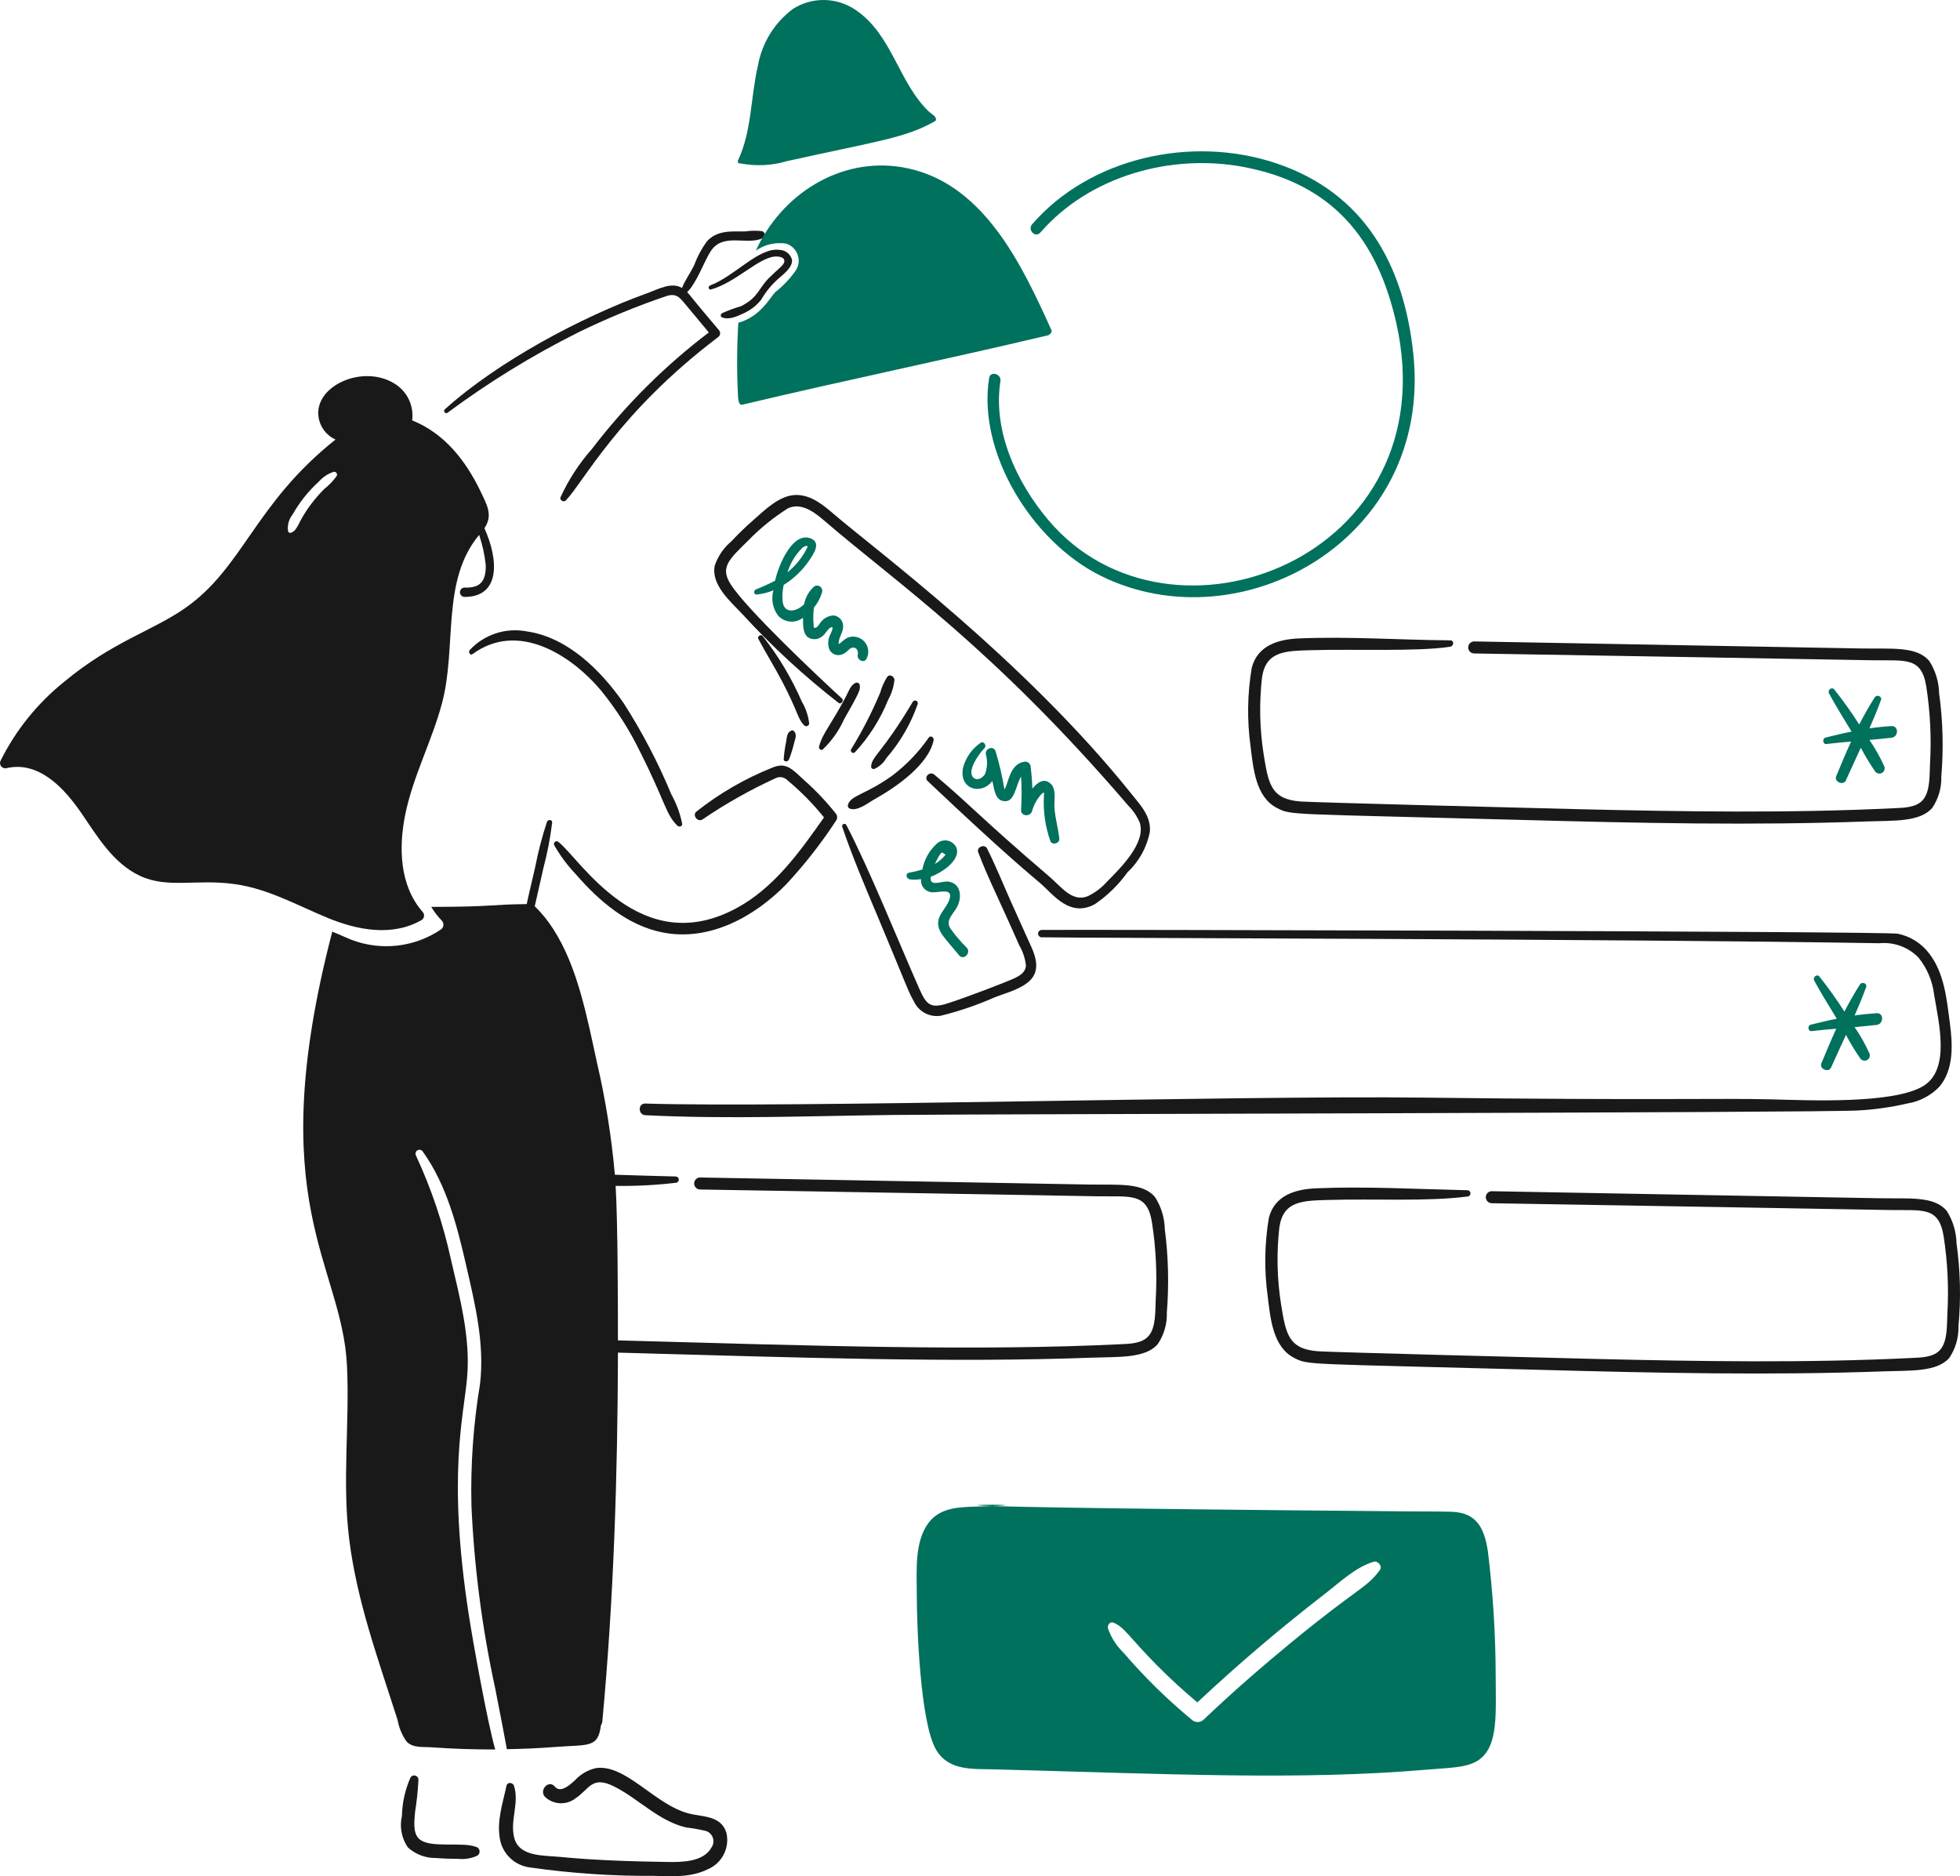 <?xml version="1.0" encoding="UTF-8"?>
<svg width="492px" height="471px" viewBox="0 0 492 471" version="1.1" xmlns="http://www.w3.org/2000/svg" xmlns:xlink="http://www.w3.org/1999/xlink">

<path d="M197.59,40.44 C220.485,35.369 227.319,34.638 234.711,30.411 C234.866,30.325 234.961,30.16 234.957,29.984 C234.957,29.1 233.797,28.613 233.22,28.064 C225.584,20.812 224.028,8.93 215.024,2.667 C210.298,-0.714 203.996,-0.895 199.084,2.209 C194.41,5.675 191.245,10.804 190.244,16.538 C188.397,24.43 188.76,32.809 185.246,40.29 C185.153,40.474 185.178,40.696 185.311,40.855 C185.443,41.014 185.657,41.079 185.855,41.02 C189.756,41.775 193.782,41.576 197.59,40.44 Z" id="Path" fill="#00715D"></path>
<path d="M354.787,89.009 C352.457,66.298 342.332,48.395 320.436,41.02 C298.944,33.786 273.438,39.725 259.083,56.303 C257.85,57.725 259.909,59.812 261.154,58.375 C273.49,44.186 293.918,38.482 312.147,41.909 C334.398,46.095 345.703,59.846 350.489,81.057 C363.752,139.84 293.729,166.827 263.135,130.53 C255.051,120.947 249.199,108.034 251.128,95.682 C251.413,93.853 248.593,93.027 248.293,94.889 C245.305,113.518 258.961,135.998 276.455,144.621 C311.391,161.828 359.58,135.522 354.787,89.009 Z" id="Path" fill="#00715D"></path>
<path d="M118.636,164.193 C129.864,155.943 143.085,164.159 150.823,173.279 C154.787,178.152 158.163,183.475 160.88,189.139 C167.006,201.313 167.177,204.587 170.085,207.31 C170.479,207.677 171.3,207.462 171.243,206.823 C170.735,204.234 169.819,201.743 168.529,199.443 C165.209,191.427 161.181,183.723 156.491,176.424 C150.82,168.285 142.472,159.958 132.2,158.497 C126.944,157.499 121.544,159.272 117.904,163.193 C117.479,163.706 118.023,164.646 118.636,164.193 Z" id="Path" fill="#191919"></path>
<path d="M202.056,196.024 C198.874,193.136 197.421,191.18 193.796,192.732 C186.969,195.468 180.573,199.175 174.803,203.738 C173.708,204.655 175.134,206.476 176.328,205.719 C182.188,201.725 188.377,198.237 194.827,195.291 C195.786,194.883 196.897,195.101 197.631,195.84 C201.004,198.647 204.089,201.782 206.842,205.199 C200.715,213.889 194.353,222.892 184.775,228.034 C160.693,240.954 145.69,215.689 140.185,211.358 C139.94,211.135 139.571,211.119 139.308,211.322 C139.045,211.524 138.966,211.885 139.119,212.179 C140.626,214.819 142.447,217.267 144.543,219.468 C150.398,226.221 157.534,232.331 166.294,234.072 C178.027,236.403 189.34,230.186 197.323,222.027 C201.984,217.024 206.206,211.628 209.941,205.901 C210.265,205.327 210.178,204.61 209.726,204.131 C207.402,201.218 204.837,198.506 202.056,196.024 Z" id="Path" fill="#191919"></path>
<path d="M215.832,172.122 C215.83,171.847 215.682,171.593 215.445,171.456 C215.207,171.318 214.914,171.316 214.675,171.451 C213.483,172.116 213.092,173.404 212.481,174.59 C208.729,181.843 206.433,184.062 205.594,187.456 C205.48,187.917 206.054,188.492 206.508,188.158 C208.772,186.01 210.594,183.439 211.87,180.592 C215.76,173.753 215.956,173.215 215.832,172.122 Z" id="Path" fill="#191919"></path>
<path d="M222.722,169.897 C221.942,171.124 221.346,172.459 220.954,173.86 C218.89,178.79 216.446,183.552 213.644,188.103 C213.499,188.372 213.573,188.706 213.817,188.889 C214.062,189.072 214.403,189.048 214.62,188.834 C218.169,184.996 220.988,180.543 222.94,175.693 C223.804,174.142 224.343,172.43 224.525,170.663 C224.488,169.803 223.328,169.13 222.722,169.897 Z" id="Path" fill="#191919"></path>
<path d="M218.667,192.426 C218.664,192.623 218.754,192.81 218.91,192.93 C219.067,193.05 219.27,193.089 219.46,193.035 C220.745,192.474 221.814,191.511 222.508,190.292 C225.975,186.309 228.645,181.697 230.372,176.706 C230.456,176.376 230.286,176.034 229.971,175.904 C229.656,175.774 229.294,175.895 229.121,176.188 C221.347,189.238 218.851,189.753 218.667,192.426 Z" id="Path" fill="#191919"></path>
<path d="M234.359,185.811 C234.489,185.171 233.663,184.534 233.171,185.109 C230.662,188.738 227.596,191.947 224.087,194.62 C217.23,199.591 213.515,199.578 212.841,202.09 C212.741,202.485 212.969,202.888 213.359,203.005 C215.293,203.696 217.927,201.533 219.545,200.627 C224.975,197.594 233.127,191.929 234.359,185.811 Z" id="Path" fill="#191919"></path>
<path d="M198.703,183.371 C197.486,183.858 197.551,185.049 197.333,186.207 C197.045,187.626 196.84,189.061 196.722,190.504 C196.668,191.299 197.758,191.333 198.033,190.688 C198.572,189.33 199.011,187.933 199.345,186.51 C199.604,185.443 200.138,184.438 199.314,183.555 C199.171,183.369 198.925,183.295 198.703,183.371 L198.703,183.371 Z" id="Path" fill="#191919"></path>
<path d="M283.861,199.104 C257.037,165.607 219.385,137.716 209.545,129.253 C206.826,126.922 203.724,124.254 199.912,124.254 C195.707,124.254 192.023,128.008 189.063,130.595 C187.135,132.28 185.293,134.061 183.545,135.931 C181.632,137.546 180.199,139.655 179.402,142.028 C178.475,146.849 183.397,151.019 186.321,154.132 C193.737,162.24 201.825,169.705 210.5,176.447 C211.14,176.934 211.927,175.875 211.352,175.349 C205.503,170 187.4,152.959 183.405,146.66 C180.722,142.438 182.916,140.49 187.854,135.654 C190.84,132.592 194.174,129.891 197.789,127.606 C201.355,125.956 204.835,128.901 207.391,131.111 C224.74,146.043 249.37,162.737 283.193,202.209 C284.423,203.433 285.406,204.882 286.088,206.478 C287.724,211.464 281.541,217.65 277.859,221.356 C276.512,222.875 274.874,224.109 273.042,224.983 C269.137,226.563 266.338,222.558 263.461,220.105 C245.758,204.955 244.103,202.525 234.538,194.462 C233.412,193.514 231.796,195.071 232.891,196.107 C252.912,215.054 258.858,219.735 261.512,222.053 C264.337,224.524 268.601,230.438 274.86,226.962 C278.019,224.807 280.773,222.114 282.999,219.004 C285.898,216.297 287.871,212.744 288.636,208.851 C288.996,204.867 286.207,202.031 283.861,199.104 Z" id="Path" fill="#191919"></path>
<path d="M201.844,182.06 C202.04,182.278 202.346,182.359 202.624,182.266 C202.901,182.173 203.098,181.924 203.123,181.633 C202.906,179.705 202.283,177.845 201.295,176.175 C198.733,170.279 195.427,164.736 191.455,159.681 C190.976,159.126 190.018,159.745 190.358,160.383 C192.313,164.056 194.514,167.573 196.425,171.236 C200.459,178.991 200.213,180.431 201.844,182.06 Z" id="Path" fill="#191919"></path>
<path d="M253.443,225.628 C251.589,221.418 249.841,217.124 247.775,213.005 C247.164,211.788 245.053,212.643 245.551,213.951 C248.068,220.582 250.426,224.97 255.851,237.304 C256.746,238.839 257.317,240.542 257.529,242.306 C257.498,244.013 256.097,244.87 254.725,245.536 C252.912,246.419 242.296,250.494 237.687,251.939 C233.51,253.25 232.477,252.079 230.799,248.282 C225.167,235.535 218.331,218.416 212.45,207.097 C212.304,206.848 211.994,206.748 211.73,206.864 C211.465,206.981 211.33,207.277 211.415,207.553 C214.019,215.223 217.204,222.675 220.343,230.145 C228.111,248.652 227.816,248.559 229.457,251.488 C230.686,254.043 233.466,255.464 236.255,254.964 C240.86,253.82 245.357,252.279 249.696,250.359 C252.56,249.232 256.522,248.287 258.718,245.956 C260.914,243.624 260.139,240.516 258.961,237.877 C257.146,233.784 255.245,229.712 253.443,225.628 Z" id="Path" fill="#191919"></path>
<path d="M127.14,448.285 C126.231,452.554 124.675,457.092 125.465,461.516 C126.094,465.385 129.22,468.363 133.114,468.805 C143.36,470.268 153.7,470.971 164.049,470.908 C168.591,471.022 173.438,471.364 177.644,469.261 C181.243,467.759 183.229,463.874 182.338,460.076 C180.976,455.714 176.383,456.154 172.827,455.229 C164.427,453.043 157.032,442.781 149.603,443.856 C147.575,444.309 145.736,445.373 144.331,446.904 C143.197,447.94 140.742,450.285 139.271,448.49 C137.801,446.695 135.302,449.267 136.741,451.02 C138.879,453.089 142.22,453.246 144.543,451.388 C147.954,449.129 148.567,445.664 154.145,448.461 C160.333,451.569 165.264,457.084 172.126,458.734 C173.849,458.938 175.56,459.243 177.247,459.648 C178.057,459.927 178.689,460.571 178.952,461.385 C179.216,462.2 179.081,463.092 178.589,463.793 C176.543,467.481 171.079,467.476 167.454,467.419 C158.464,467.282 149.414,467.007 140.452,466.139 C136.612,465.766 130.46,466.139 129.144,461.565 C127.87,457.144 130.439,452.732 129.022,448.303 C128.751,447.433 127.355,447.28 127.14,448.285 Z" id="Path" fill="#191919"></path>
<path d="M103.061,446.182 C101.702,449.226 100.966,452.512 100.896,455.846 C100.253,458.581 100.796,461.461 102.39,463.774 C104.341,465.54 106.894,466.49 109.524,466.427 C111.352,466.577 113.212,466.639 115.04,466.639 C116.667,466.805 118.308,466.531 119.794,465.847 C120.164,465.625 120.39,465.226 120.39,464.795 C120.39,464.364 120.164,463.965 119.794,463.743 C116.202,462.169 108.072,464.14 105.257,461.671 C103.519,460.148 104.045,456.916 104.19,454.872 C104.626,452.167 104.911,449.439 105.042,446.702 C105.008,446.241 104.685,445.852 104.238,445.734 C103.79,445.616 103.317,445.796 103.061,446.182 L103.061,446.182 Z" id="Path" fill="#191919"></path>
<path d="M364.021,160.748 C351.434,160.657 338.753,159.745 326.166,160.261 C320.925,160.476 315.729,161.965 314.219,167.609 C313.114,174.141 313.011,180.802 313.913,187.365 C314.579,192.67 315.133,200.057 320.529,202.823 C324.201,204.709 322.834,204.238 382.369,205.841 C411.171,206.618 440.007,207.263 468.809,206.206 C475.225,205.97 481.908,206.426 485.023,202.823 C486.602,200.499 487.401,197.734 487.307,194.926 C487.898,187.965 487.713,180.961 486.758,174.041 C486.696,171.2 485.865,168.43 484.353,166.024 C481.246,162.18 475.01,162.916 467.405,162.792 C438.572,162.274 373.653,161.098 370.057,161.022 C369.223,161.022 368.547,161.699 368.547,162.533 C368.547,163.367 369.223,164.043 370.057,164.043 C396.603,164.462 463.2,165.633 469.904,165.75 C478.172,165.892 482.32,164.75 483.529,172.303 C484.53,178.735 484.847,185.256 484.475,191.755 C484.327,194.501 484.57,198.529 482.737,200.749 C481.095,202.735 478.011,202.769 475.634,202.883 C449.121,204.178 422.572,203.753 396.023,203.129 C382.765,202.816 329.672,201.435 326.531,201.207 C319.053,200.661 318.414,196.848 317.21,189.409 C316.202,183.024 316.059,176.532 316.785,170.109 C317.751,163.519 322.404,163.405 329.067,163.219 C340.46,162.9 355.719,163.618 363.966,162.364 C365,162.201 365.088,160.756 364.021,160.748 Z" id="Path" fill="#191919"></path>
<path d="M491.119,312.063 C491.058,309.218 490.226,306.442 488.711,304.033 C485.603,300.192 479.368,300.938 471.763,300.803 C442.93,300.285 378.011,299.107 374.415,299.034 C373.606,299.068 372.968,299.733 372.968,300.543 C372.968,301.353 373.606,302.018 374.415,302.052 C400.961,302.474 467.558,303.642 474.265,303.759 C482.532,303.904 486.678,302.759 487.887,310.315 C488.888,316.747 489.205,323.268 488.832,329.767 C488.685,332.51 488.928,336.541 487.095,338.76 C485.453,340.747 482.372,340.778 479.992,340.895 C453.479,342.19 426.93,341.765 400.384,341.138 C387.123,340.827 334.03,339.447 330.892,339.219 C323.414,338.672 322.772,334.857 321.57,327.418 C320.562,321.034 320.418,314.543 321.143,308.121 C322.109,301.523 326.777,301.415 333.424,301.228 C345.369,300.897 358.127,301.663 368.324,300.376 C368.762,300.376 369.117,300.021 369.117,299.583 C369.117,299.146 368.762,298.791 368.324,298.791 C355.737,298.514 343.057,297.786 330.47,298.301 C325.226,298.516 320.032,300.006 318.522,305.65 C317.416,312.181 317.313,318.843 318.217,325.405 C318.88,330.713 319.434,338.097 324.83,340.864 C328.505,342.749 327.137,342.28 386.673,343.881 C415.475,344.658 444.308,345.306 473.11,344.249 C479.529,344.013 486.212,344.469 489.324,340.864 C490.888,338.533 491.687,335.774 491.611,332.969 C492.261,326.005 492.096,318.989 491.119,312.063 L491.119,312.063 Z" id="Path" fill="#191919"></path>
<path d="M292.395,308.618 C292.336,305.773 291.503,302.997 289.987,300.588 C286.88,296.747 280.647,297.493 273.042,297.356 C244.209,296.838 179.29,295.662 175.694,295.589 C174.885,295.623 174.247,296.288 174.247,297.098 C174.247,297.908 174.885,298.573 175.694,298.607 C202.24,299.029 268.837,300.197 275.541,300.314 C283.809,300.456 287.97,299.314 289.166,306.87 C290.168,313.302 290.484,319.823 290.109,326.322 C289.964,329.065 290.207,333.096 288.372,335.315 C286.732,337.302 283.648,337.333 281.271,337.45 C245.245,339.201 204.796,337.854 155.111,336.484 C155.111,327.363 155.085,306.8 154.533,297.703 C159.566,297.773 164.597,297.513 169.596,296.926 C170.033,296.926 170.388,296.571 170.388,296.133 C170.388,295.695 170.033,295.341 169.596,295.341 C164.523,295.229 159.435,295.043 154.344,294.898 C153.503,285.366 151.99,275.905 149.815,266.587 C147.376,255.431 145.012,242.757 138.94,233.323 C137.607,231.203 136.027,229.249 134.235,227.5 C134.323,227.174 136.275,218.492 136.41,217.896 C137.403,214.152 138.137,210.344 138.606,206.499 C138.673,205.706 137.539,205.647 137.296,206.318 C136.071,210.042 135.083,213.84 134.338,217.689 C133.916,219.551 132.456,225.718 132.218,226.956 C123.059,227.057 123.548,227.658 108.248,227.658 C108.992,228.908 109.882,230.064 110.899,231.103 C111.208,231.428 111.354,231.875 111.295,232.319 C111.236,232.764 110.979,233.157 110.596,233.39 C103.991,237.815 95.65,238.758 88.224,235.921 C86.826,235.375 85.893,234.885 83.408,233.877 C65.608,302.155 85.852,317.127 87.095,342.783 C87.802,357.356 85.834,372.024 87.675,386.558 C89.632,402.003 94.754,415.995 99.806,431.77 C100.147,433.738 100.927,435.604 102.09,437.227 C103.675,438.846 106.145,438.481 108.279,438.631 C114.144,439.041 118.613,439.18 124.31,439.18 C122.425,432.645 118.825,412.809 117.696,405.508 C112.204,370.048 116.451,355.475 117.269,345.627 C118.095,335.717 115.444,325.84 113.217,316.267 C111.256,307.239 108.303,298.456 104.413,290.077 C104.173,289.61 104.339,289.036 104.792,288.769 C105.245,288.502 105.827,288.635 106.119,289.072 C112.155,297.503 114.778,307.882 117.062,317.852 C119.289,327.578 121.663,337.336 120.506,347.365 C118.824,357.468 118.1,367.706 118.341,377.945 C119.026,393.393 121.022,408.755 124.31,423.864 C125.32,428.864 127.236,439.048 127.236,439.108 C131.454,439.022 134.509,438.916 139.701,438.528 C147.783,437.924 150.131,438.805 150.836,433.163 C151.038,432.84 151.163,432.475 151.201,432.096 C154.067,401.317 155.033,370.449 155.118,339.556 C201.653,340.833 238.652,342.125 274.397,340.814 C280.813,340.579 287.496,341.035 290.611,337.429 C292.189,335.105 292.99,332.34 292.898,329.531 C293.461,322.562 293.293,315.552 292.395,308.618 Z" id="Path" fill="#191919"></path>
<path d="M261.338,235.292 C269.917,235.489 407.22,235.68 471.763,236.786 C475.424,236.435 479.045,237.769 481.603,240.413 C483.749,243.085 485.102,246.307 485.505,249.711 C486.694,256.894 489.599,268.428 482.822,272.609 C475.334,277.227 453.472,276.196 445.333,275.992 C430.493,275.619 417.15,276.269 356.975,275.536 C310.69,274.971 197.802,278.162 161.993,277.028 C160.103,276.968 160.134,279.864 161.993,279.955 C182.626,280.991 203.444,280.139 224.077,279.895 C244.533,279.652 457.485,279.349 466.416,278.766 C470.603,278.542 474.762,277.951 478.845,276.999 C481.889,276.499 484.688,275.027 486.826,272.803 C490.531,268.4 490.15,262.041 489.446,256.744 C488.669,250.786 488.04,244.127 484.174,239.244 C482.24,236.743 479.471,235.022 476.372,234.395 C473.006,233.763 263.863,233.328 261.434,233.45 C260.969,233.486 260.602,233.862 260.578,234.329 C260.554,234.795 260.879,235.207 261.338,235.292 Z" id="Path" fill="#191919"></path>
<path d="M213.126,159.955 C211.402,160.473 210.231,162.742 210.565,160.932 C210.842,159.437 211.883,158.342 211.601,156.725 C211.412,155.526 210.433,154.609 209.224,154.498 C207.81,154.572 206.523,155.336 205.78,156.541 C205.477,156.909 205.203,157.492 204.682,157.577 C204.105,157.676 204.281,157.396 204.226,156.725 C204.096,155.323 204.126,153.911 204.317,152.516 C205.265,151.38 205.961,150.056 206.36,148.631 C206.509,148.066 206.261,147.471 205.755,147.179 C205.249,146.887 204.61,146.97 204.195,147.382 C202.986,148.536 202.166,150.038 201.849,151.68 C199.749,153.78 196.872,153.954 196.484,151.162 C196.325,149.715 196.407,148.253 196.727,146.833 C199.248,145.261 201.416,143.185 203.097,140.736 C204.076,139.306 206.174,136.379 203.708,135.247 C199.307,133.229 195.666,140.987 194.565,145.766 C193.003,146.588 191.395,147.321 189.749,147.96 C189.138,148.219 189.138,149.307 189.93,149.255 C191.378,149.112 192.797,148.752 194.138,148.188 C193.529,150.367 193.956,152.705 195.296,154.529 C196.925,156.323 199.659,156.562 201.575,155.078 C201.575,157.044 201.536,159.018 202.854,160.017 C204.087,160.766 205.675,160.55 206.663,159.499 C207.277,158.981 207.67,158.064 208.341,157.64 C209.589,156.844 208.698,158.642 208.463,159.194 C207.843,160.359 207.73,161.728 208.152,162.978 C208.656,164.096 209.892,164.687 211.078,164.379 C212.432,164.045 213.072,162.895 213.667,162.672 C214.858,162.227 215.565,163.284 215.312,164.379 C215.016,165.662 216.961,166.635 217.538,165.325 C218.223,163.981 218.046,162.36 217.089,161.195 C216.132,160.031 214.576,159.544 213.126,159.955 Z M201.544,137.395 C203.035,136.597 202.857,137.151 202.214,138.278 C201.06,140.351 199.518,142.184 197.673,143.676 C198.411,141.289 199.741,139.129 201.539,137.395 L201.544,137.395 Z" id="Shape" fill="#00715D"></path>
<path d="M265.911,210.537 C265.626,207.913 264.855,205.385 264.691,202.702 C264.588,200.995 265.178,198.28 263.899,196.907 C262.281,195.172 260.533,196.236 259.145,197.974 C259.083,196.146 258.946,194.348 258.718,192.517 C258.705,192.108 258.509,191.726 258.183,191.478 C257.858,191.229 257.438,191.141 257.04,191.237 C253.415,191.872 253.197,196.519 252.133,198.189 C251.614,194.983 250.882,191.815 249.94,188.707 C249.538,187.062 247.218,187.792 247.469,189.378 C247.916,190.983 247.853,192.687 247.288,194.255 C246.77,195.203 245.457,196.055 244.484,195.322 C242.379,193.739 245.947,188.981 247.135,187.792 C247.775,187.153 246.892,185.904 246.128,186.482 C244.07,187.911 242.556,189.995 241.832,192.395 C240.398,198.047 246.203,199.772 249.054,196.115 C249.054,196.084 249.085,196.084 249.085,196.055 C249.536,197.63 249.624,200.458 251.555,201.023 C254.725,201.969 254.878,197.244 256.31,194.957 C256.484,197.739 256.484,200.529 256.31,203.31 C256.211,204.927 258.573,205.123 259.052,203.676 C259.493,202.066 260.307,200.583 261.429,199.347 C262.278,198.549 262.055,199.163 262.04,200.018 C261.851,203.787 262.4,207.556 263.656,211.115 C264.08,212.275 266.041,211.754 265.911,210.537 Z" id="Path" fill="#00715D"></path>
<path d="M238.479,232.945 C237.345,230.966 239.302,229.409 240.185,227.793 C241.48,225.446 241.376,221.934 238.204,221.33 C236.552,221.014 233.238,222.872 233.632,220.11 C236.596,218.976 241.076,215.948 240.126,212.884 C239.737,211.948 238.916,211.26 237.927,211.042 C236.937,210.823 235.904,211.101 235.157,211.785 C233.272,213.496 231.999,215.777 231.532,218.279 C230.433,218.616 229.314,218.882 228.181,219.074 C227.145,219.248 227.541,220.649 228.393,220.75 C229.326,220.862 230.27,220.841 231.198,220.688 C231.027,222.217 232.041,223.626 233.544,223.952 C235.278,224.327 239.572,222.486 238.269,225.964 C237.412,228.249 235.076,229.78 235.556,232.489 C235.879,234.302 237.166,235.494 240.768,239.835 C241.874,241.169 243.839,239.237 242.687,237.916 C241.132,236.394 239.723,234.73 238.479,232.945 L238.479,232.945 Z M236.467,213.982 C236.773,214.163 237.047,214.347 237.353,214.56 C236.608,215.491 235.699,216.276 234.67,216.878 C234.877,216.393 236.035,214.067 236.467,213.982 Z" id="Shape" fill="#00715D"></path>
<path d="M471.064,254.348 C469.205,254.47 467.374,254.654 465.546,254.928 C466.582,252.579 467.571,250.206 468.441,247.792 C468.783,246.849 467.377,246.362 466.887,247.124 C465.492,249.292 464.205,251.605 462.985,253.952 C461.051,250.907 458.955,247.967 456.708,245.145 C456.097,244.383 454.966,245.362 455.398,246.152 C457.172,249.395 459.117,252.555 461.066,255.736 C458.871,256.164 456.68,256.697 454.544,257.231 C453.661,257.451 453.811,258.956 454.756,258.844 C456.827,258.606 458.871,258.42 460.945,258.236 C459.603,261.132 458.391,264.092 457.195,266.954 C456.62,268.33 459.023,269.363 459.634,267.991 C460.851,265.245 462.133,262.533 463.381,259.787 C464.441,261.808 465.622,263.763 466.918,265.641 C467.297,266.254 468.096,266.452 468.717,266.088 C469.338,265.723 469.555,264.929 469.205,264.299 C468.172,262.045 466.948,259.883 465.546,257.837 C467.405,257.653 469.236,257.508 471.093,257.288 C472.861,257.068 472.952,254.226 471.064,254.348 Z" id="Path" fill="#00715D"></path>
<path d="M474.782,182.273 C472.921,182.379 471.093,182.578 469.264,182.853 C470.3,180.506 471.289,178.131 472.159,175.719 C472.501,174.776 471.095,174.287 470.606,175.048 C469.21,177.216 467.923,179.53 466.703,181.876 C464.769,178.831 462.674,175.891 460.427,173.07 C459.816,172.308 458.684,173.285 459.117,174.075 C460.89,177.32 462.835,180.478 464.785,183.658 C462.589,184.086 460.398,184.619 458.262,185.153 C457.379,185.373 457.529,186.878 458.474,186.769 C460.546,186.528 462.589,186.342 464.663,186.158 C463.322,189.054 462.11,192.017 460.914,194.879 C460.339,196.252 462.742,197.288 463.353,195.915 C464.57,193.172 465.852,190.458 467.1,187.715 C468.16,189.735 469.341,191.69 470.637,193.569 C471.015,194.181 471.814,194.38 472.435,194.015 C473.057,193.65 473.273,192.856 472.923,192.227 C471.891,189.967 470.667,187.801 469.264,185.751 C471.124,185.57 472.954,185.42 474.811,185.202 C476.611,184.995 476.67,182.166 474.782,182.273 Z" id="Path" fill="#00715D"></path>
<path d="M375.45,421.059 C375.435,410.521 374.784,399.993 373.501,389.534 C372.594,383.374 370.518,379.668 364.264,379.504 C360.761,379.411 357.224,379.442 353.72,379.411 C177.4,377.911 277.421,377.225 245.551,378.191 C241.149,378.326 236.19,378.31 233.207,382.126 C229.514,386.848 230.128,394.261 230.128,399.931 C230.128,407.896 230.941,432.353 234.973,439.23 C238.119,444.594 244.116,444.024 249.512,444.169 C293.915,445.355 326.33,446.951 357.988,444.26 C365.608,443.612 370.342,443.871 373.136,439.869 C375.88,435.94 375.482,429.058 375.45,421.059 Z M346.374,394.137 C343.026,398.719 340.843,398.553 324.105,412.338 C316.565,418.555 309.193,424.952 302.129,431.7 C301.292,432.494 299.98,432.494 299.143,431.7 C292.954,426.579 287.213,420.939 281.983,414.84 C280.22,413.135 278.888,411.034 278.099,408.712 C277.983,407.979 278.589,407 279.472,407.339 C282.18,408.375 283.41,410.947 290.347,417.979 C293.602,421.279 297.02,424.382 300.557,427.369 C311.295,417.309 321.723,408.504 332.65,400.053 C336.363,397.18 340.206,393.453 344.782,392.064 C345.879,391.733 347.084,393.168 346.374,394.137 L346.374,394.137 Z" id="Shape" fill="#00715D"></path>
<path d="M121.601,132.605 C123.776,129.386 122.293,126.834 120.648,123.4 C116.93,115.642 111.585,108.796 103.457,105.527 C103.943,101.836 102.197,98.208 99.009,96.288 C91.085,91.366 78.811,96.865 79.958,104.672 C80.314,107.17 81.925,109.31 84.226,110.342 C63.868,126.503 61.069,142.489 46.462,152.661 C38.098,158.487 28.287,161.007 16.013,171.228 C9.381,176.577 3.976,183.291 0.166,190.914 C-0.088,191.371 -0.048,191.936 0.269,192.353 C0.587,192.77 1.12,192.959 1.629,192.835 C9.882,190.914 16.283,198.083 20.464,204.175 C24.483,210.034 28.396,216.689 35.095,219.849 C42.107,223.154 49.336,220.577 58.99,221.952 C67.405,223.149 74.562,227.262 82.336,230.458 C89.77,233.512 98.473,235.175 105.806,230.976 C106.153,230.766 106.386,230.409 106.439,230.006 C106.492,229.603 106.359,229.197 106.078,228.904 C100.254,222.247 100.042,212.656 101.751,204.362 C103.729,194.757 108.437,185.971 110.956,176.527 C114.737,162.341 110.666,145.766 120.278,134.276 C121.094,136.718 121.648,139.241 121.93,141.8 C122.044,146.37 120.164,147.613 116.627,147.499 C115.979,147.499 115.454,148.024 115.454,148.672 C115.454,149.32 115.979,149.846 116.627,149.846 C125.535,149.864 125.268,140.726 121.601,132.605 Z M84.531,119.462 C83.652,120.709 82.594,121.818 81.39,122.755 C80.257,123.894 79.198,125.105 78.221,126.381 C74.661,131.023 74.943,132.903 73.161,133.698 C73.003,133.786 72.813,133.795 72.646,133.724 C72.48,133.652 72.356,133.508 72.309,133.333 C72.093,131.83 72.512,130.305 73.467,129.124 C75.206,126.052 77.421,123.276 80.031,120.9 C81.043,119.75 82.349,118.897 83.809,118.432 C84.068,118.406 84.321,118.522 84.471,118.736 C84.621,118.95 84.644,119.227 84.531,119.462 L84.531,119.462 Z" id="Shape" fill="#191919"></path>
<path d="M191.329,58.033 C189.91,57.867 188.475,57.888 187.061,58.095 C184.133,58.162 180.07,57.577 177.4,60.654 C176.089,62.463 175.032,64.443 174.259,66.539 C173.366,68.435 171.978,70.308 171.186,72.292 C168.544,70.704 165.277,72.587 162.433,73.613 C145.835,79.607 124.848,90.83 111.627,102.789 C111.194,103.18 111.806,104.004 112.298,103.644 C122.631,95.973 133.615,89.218 145.123,83.458 C152.374,79.91 159.846,76.834 167.493,74.25 C169.531,73.686 170.417,74.434 171.636,75.898 C173.73,78.402 175.828,80.921 177.931,83.456 C166.882,91.84 157.014,101.675 148.593,112.697 C145.378,116.33 142.718,120.419 140.701,124.832 C140.424,125.591 141.519,126.169 142.042,125.625 C146.55,120.916 155.339,103.515 180.202,84.678 C180.505,84.49 180.708,84.175 180.756,83.82 C180.803,83.466 180.689,83.109 180.445,82.847 C172.224,73.152 173.565,74.455 172.483,73.349 C174.953,70.917 176.706,65.697 178.402,63.061 C181.51,58.248 187.662,61.747 191.538,59.737 C191.846,59.539 192.013,59.183 191.968,58.819 C191.924,58.456 191.675,58.15 191.329,58.033 L191.329,58.033 Z" id="Path" fill="#191919"></path>
<path d="M263.959,82.94 C256.449,66.275 246.646,45.411 226.531,41.994 C210.809,39.324 196.085,48.884 189.744,62.908 C191.933,61.389 194.617,60.757 197.253,61.141 C198.592,61.525 199.675,62.512 200.183,63.809 C200.69,65.106 200.565,66.565 199.843,67.757 C198.399,69.881 196.629,71.763 194.599,73.336 C193.353,74.61 190.904,79.503 185.334,81.019 C184.967,87.079 184.937,93.156 185.243,99.22 C185.277,100.137 185.417,101.81 186.31,101.598 C211.847,95.5 237.58,90.24 263.117,84.16 C263.373,84.098 264.179,83.433 263.959,82.94 Z" id="Path" fill="#00715D"></path>
<path d="M178.496,72.668 C184.754,70.87 190.314,64.768 194.467,64.405 C195.319,64.332 197.207,64.464 196.844,65.837 C196.624,66.671 195.179,67.65 193.126,69.679 C190.306,72.466 190.435,74.631 185.994,76.874 C184.359,77.348 182.759,77.939 181.209,78.643 C180.909,78.861 180.751,79.441 181.209,79.648 C182.936,80.425 185.137,79.369 186.756,78.612 C188.43,77.846 189.902,76.698 191.054,75.26 C192.272,73.144 193.85,71.255 195.715,69.679 C196.906,68.617 199.063,66.967 198.794,65.138 C198.383,63.751 197.132,62.781 195.687,62.729 C190.508,62.004 184.594,69.246 178.252,71.663 C177.651,71.896 177.856,72.852 178.496,72.668 Z" id="Path" fill="#191919"></path>
</svg>
